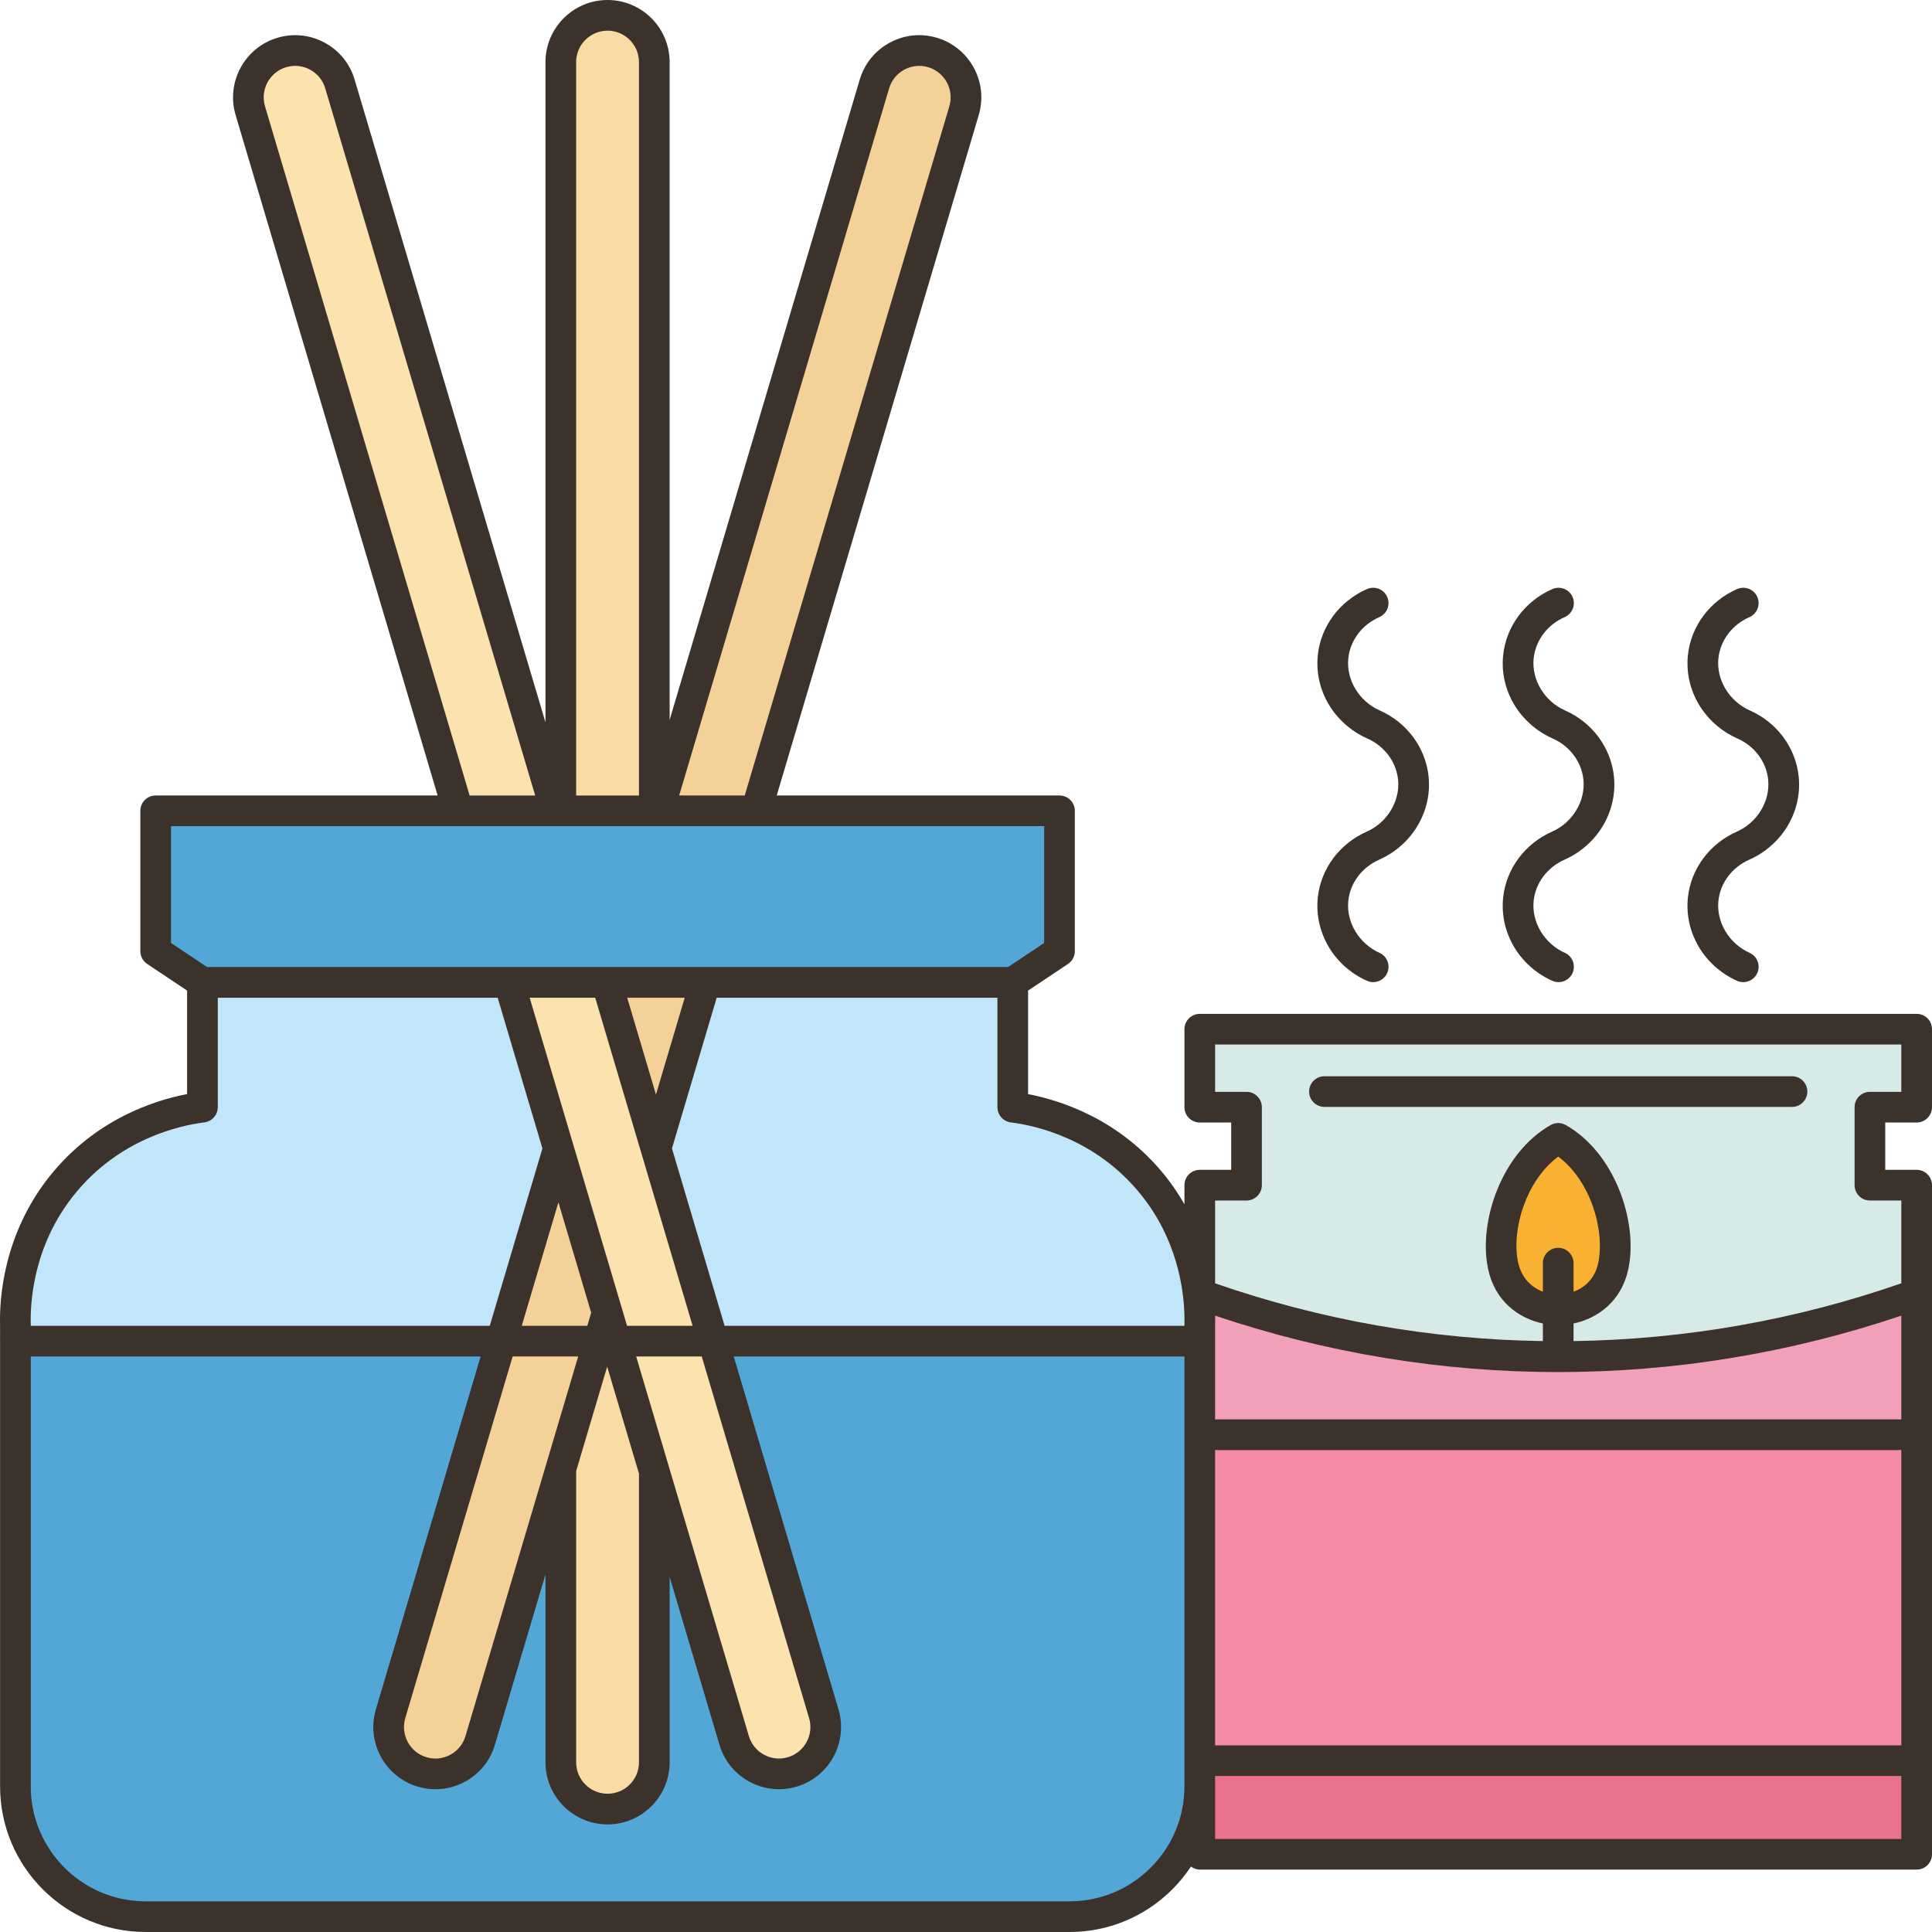 <?xml version="1.0" encoding="UTF-8"?><svg xmlns="http://www.w3.org/2000/svg" xmlns:xlink="http://www.w3.org/1999/xlink" height="126.0" preserveAspectRatio="xMidYMid meet" version="1.0" viewBox="-0.0 0.0 126.0 126.0" width="126.0" zoomAndPan="magnify"><g><g><g><g><g><path d="M125,72.21v-5.09h-23.38H78.25v5.09h3.05v5.08h-3.05v7.12v1.68c0-1.49-0.25-5.3-3.05-8.8 c-3.43-4.26-8.16-4.96-9.15-5.08v-8.14l3.05-2.04v-9.15H49.32L62.87,7.22C62.96,6.93,63,6.64,63,6.35 c0-1.32-0.86-2.54-2.18-2.93c-1.62-0.48-3.31,0.44-3.79,2.06l-14.08,47.4h-0.28V4.05c0-0.84-0.34-1.6-0.89-2.15 C41.23,1.34,40.46,1,39.62,1c-1.68,0-3.05,1.37-3.05,3.05v48.83h-0.33L22.17,5.48c-0.48-1.62-2.18-2.54-3.79-2.06 c-1.33,0.39-2.18,1.61-2.18,2.93c0,0.29,0.04,0.58,0.12,0.87l13.56,45.66H10.15v9.15l3.05,2.04v8.14 c-0.99,0.12-5.72,0.82-9.14,5.08c-3.08,3.83-3.09,8.04-3.05,9.16v1.02v29.03c0,4.7,3.8,8.5,8.48,8.5h60.27 c4.69,0,8.49-3.8,8.49-8.5v4.43h23.37H125v-6.1V93.57v-9.16v-7.12h-3.05v-5.08H125z M39.423,86.209L39.6,85.61l0.001,0.002 L39.423,86.209z" fill="#52a7d7"/></g><g><path d="M101.62,88.48c-10.14,0-18.25-2.23-23.37-4.07v-7.12h3.05v-5.08h-3.05v-5.09h23.37H125v5.09 h-3.05v5.08H125v7.12C115.46,87.84,107.07,88.48,101.62,88.48z M101.62,85.43c1.59,0,3.18-0.95,3.59-2.86 c0.01-0.03,0.02-0.06,0.02-0.09c0.56-2.78-0.88-6.69-3.61-8.24c-2.72,1.55-4.16,5.46-3.61,8.24c0.01,0.03,0.02,0.06,0.02,0.09 C98.44,84.48,100.03,85.43,101.62,85.43z" fill="#d6eae8"/></g><g><path d="M125 114.83L125 120.93 101.62 120.93 78.25 120.93 78.25 116.5 78.25 114.83z" fill="#ea728c"/></g><g><path d="M78.25 93.57H125V114.83H78.25z" fill="#f48ca7"/></g><g><path d="M125,84.41v9.16H78.25v-6.1v-1.38v-1.68c5.12,1.84,13.23,4.07,23.37,4.07 C107.07,88.48,115.46,87.84,125,84.41z" fill="#f2a0ba"/></g><g><path d="M101.62,85.43c-1.59,0-3.18-0.95-3.59-2.86c0-0.03-0.01-0.06-0.02-0.09 c-0.55-2.78,0.89-6.69,3.61-8.24c2.73,1.55,4.17,5.46,3.61,8.24c0,0.03-0.01,0.06-0.02,0.09 C104.8,84.48,103.21,85.43,101.62,85.43z" fill="#f9b132"/></g><g><path d="M78.25,86.09v1.38H46.51L42.78,74.9l3.21-10.83h20.06v8.14c0.99,0.12,5.72,0.82,9.15,5.08 C78,80.79,78.25,84.6,78.25,86.09z" fill="#c2e6f9"/></g><g><path d="M63,6.35c0,0.29-0.04,0.58-0.13,0.87L49.32,52.88h-6.37l14.08-47.4 c0.48-1.62,2.17-2.54,3.79-2.06C62.14,3.81,63,5.03,63,6.35z" fill="#f4d198"/></g><g><path d="M53.73,111.77c0.09,0.29,0.13,0.58,0.13,0.87c0,1.31-0.86,2.53-2.19,2.92 c-1.61,0.48-3.31-0.44-3.79-2.06l-5.21-17.54l-2.52-8.49h6.36L53.73,111.77z" fill="#fbe2ae"/></g><g><path d="M42.78 74.9L46.51 87.47 40.15 87.47 39.6 85.61 36.42 74.91 36.42 74.9 33.2 64.07 39.57 64.07 39.57 64.08z" fill="#fbe2ae"/></g><g><path d="M45.99 64.07L42.78 74.9 39.57 64.08 39.57 64.07 39.62 64.07 39.63 64.07z" fill="#f4d198"/></g><g><path d="M42.67,95.96v18.97c0,1.69-1.36,3.05-3.05,3.05c-0.84,0-1.6-0.34-2.16-0.89 c-0.55-0.55-0.89-1.31-0.89-2.16V95.82V95.8l3.031-10.191l0.549,1.861L42.67,95.96z" fill="#f9dba5"/></g><g><path d="M42.67,4.05v48.83h-3.04h-3.06V4.05c0-1.68,1.37-3.05,3.05-3.05c0.84,0,1.61,0.34,2.16,0.9 C42.33,2.45,42.67,3.21,42.67,4.05z" fill="#f9dba5"/></g><g><path d="M36.42 74.91L39.6 85.61 39.05 87.47 32.69 87.47z" fill="#f4d198"/></g><g><path d="M39.05,87.47l-2.48,8.33v0.02l-5.25,17.68c-0.48,1.62-2.18,2.54-3.79,2.06 c-1.33-0.39-2.19-1.61-2.19-2.92c0-0.29,0.04-0.58,0.13-0.87l7.22-24.3H39.05z" fill="#f4d198"/></g><g><path d="M36.42,74.9v0.01l-3.73,12.56H1.01v-1.02c-0.04-1.12-0.03-5.33,3.05-9.16 c3.42-4.26,8.15-4.96,9.14-5.08v-8.14h20L36.42,74.9z" fill="#c2e6f9"/></g><g><path d="M22.17,5.48l14.07,47.4h-6.36L16.32,7.22c-0.08-0.29-0.12-0.58-0.12-0.87 c0-1.32,0.85-2.54,2.18-2.93C19.99,2.94,21.69,3.86,22.17,5.48z" fill="#fbe2ae"/></g></g></g></g><g fill="#3a322b"><path d="M125,73.207c0.552,0,1-0.448,1-1v-5.086c0-0.552-0.448-1-1-1H78.246c-0.552,0-1,0.448-1,1v5.086 c0,0.552,0.448,1,1,1h2.049v3.086h-2.049c-0.552,0-1,0.448-1,1v1.246c-0.359-0.627-0.774-1.255-1.27-1.872 c-2.946-3.668-6.774-4.9-8.927-5.313v-6.75l2.604-1.737c0.278-0.186,0.445-0.498,0.445-0.832v-9.155c0-0.552-0.448-1-1-1H50.656 L63.832,7.502c0.636-2.142-0.588-4.401-2.728-5.038c-1.038-0.31-2.131-0.195-3.083,0.322c-0.951,0.516-1.644,1.371-1.952,2.408 L43.672,46.949V4.052C43.672,1.817,41.856,0,39.623,0s-4.049,1.817-4.049,4.052v43.06L23.129,5.194 c-0.308-1.037-1.001-1.893-1.952-2.408c-0.95-0.517-2.046-0.63-3.083-0.322c-2.14,0.636-3.363,2.896-2.728,5.038l13.175,44.377 H10.153c-0.552,0-1,0.448-1,1v9.155c0,0.334,0.167,0.646,0.445,0.832l2.604,1.737v6.75c-2.153,0.413-5.981,1.645-8.927,5.313 c-3.101,3.861-3.319,8.147-3.27,9.781v0.988c0,0.01-0.006,0.019-0.006,0.029s0.006,0.019,0.006,0.029v29.011 c0,5.236,4.256,9.495,9.488,9.495h60.264c3.304,0,6.216-1.701,7.915-4.271c0.164,0.118,0.355,0.203,0.573,0.203H125 c0.552,0,1-0.448,1-1V77.293c0-0.552-0.448-1-1-1h-2.049v-3.086H125z M101.623,81.379c-0.552,0-1,0.448-1,1v1.862 c-0.72-0.271-1.393-0.862-1.628-1.954c-0.427-2.135,0.552-5.319,2.628-6.856c2.076,1.537,3.053,4.726,2.612,6.931 c-0.224,1.04-0.893,1.615-1.612,1.881v-1.865C102.623,81.827,102.175,81.379,101.623,81.379z M101.623,89.483 c7.634,0,15.153-1.248,22.377-3.68v6.766H79.246v-6.122c0.005-0.185,0.006-0.401,0.001-0.644 C86.471,88.235,93.989,89.483,101.623,89.483z M79.246,94.569H124v19.259H79.246V94.569z M74.417,77.919 c2.339,2.912,2.782,6.11,2.829,7.857v0.672v0.017H47.257l-3.434-11.568l2.918-9.828h18.309v7.138c0,0.504,0.375,0.93,0.876,0.992 C67.497,73.396,71.47,74.249,74.417,77.919z M38.556,85.612l-0.253,0.854h-4.276l2.391-8.055L38.556,85.612z M37.708,88.465 l-7.349,24.754c-0.156,0.525-0.507,0.958-0.988,1.22c-0.481,0.26-1.036,0.318-1.559,0.163c-1.083-0.322-1.703-1.467-1.381-2.551 l7.002-23.585H37.708z M37.574,95.945l2.025-6.821l2.074,6.985v18.822c0,1.131-0.919,2.052-2.049,2.052s-2.049-0.92-2.049-2.052 V95.945z M41.489,88.465h4.276l7.002,23.585c0.322,1.084-0.298,2.229-1.381,2.551c-0.523,0.157-1.078,0.098-1.559-0.163 c-0.481-0.261-0.833-0.694-0.989-1.22L41.489,88.465z M40.895,86.465l-6.352-21.396h4.276l6.352,21.396H40.895z M40.905,65.069 h3.75l-1.875,6.315L40.905,65.069z M57.986,5.764c0.156-0.525,0.507-0.958,0.988-1.22c0.48-0.261,1.035-0.32,1.559-0.163 c1.083,0.322,1.703,1.467,1.381,2.551L48.57,51.879h-4.276L57.986,5.764z M39.623,2c1.13,0,2.049,0.92,2.049,2.052v47.828h-4.099 V4.052C37.574,2.92,38.493,2,39.623,2z M18.664,4.381c0.525-0.156,1.079-0.098,1.56,0.163c0.481,0.261,0.832,0.694,0.988,1.22 l13.691,46.116h-4.276L17.283,6.933C16.961,5.848,17.581,4.704,18.664,4.381z M11.153,53.879h18.724c0.001,0,0.002,0,0.003,0 c0.001,0,0.002,0,0.003,0h19.43c0.001,0,0.002,0,0.003,0c0.001,0,0.002,0,0.003,0h18.778v7.62l-2.352,1.569H39.629h-0.006H13.505 L11.153,61.5V53.879z M4.835,77.919c2.947-3.67,6.92-4.523,8.492-4.72c0.5-0.063,0.876-0.488,0.876-0.992v-7.138h18.254 l2.918,9.829l-3.434,11.568H2.005v-0.047C1.962,84.976,2.151,81.261,4.835,77.919z M69.758,124H9.494 c-4.129,0-7.488-3.362-7.488-7.495l0-28.04h29.341l-6.833,23.016c-0.636,2.142,0.588,4.401,2.728,5.038 c0.382,0.114,0.771,0.17,1.159,0.17c0.665,0,1.323-0.166,1.924-0.492c0.951-0.516,1.644-1.371,1.952-2.408l3.297-11.107v12.249 c0,2.234,1.816,4.052,4.049,4.052s4.049-1.817,4.049-4.052v-12.085l3.249,10.942c0.308,1.038,1.001,1.893,1.952,2.408 c0.601,0.326,1.259,0.492,1.924,0.492c0.388,0,0.777-0.056,1.159-0.17c2.14-0.636,3.364-2.896,2.728-5.038l-6.833-23.016h29.395 v28.04C77.246,120.638,73.887,124,69.758,124z M79.246,119.931v-4.104H124v4.104H79.246z M121.951,78.293H124v5.401 c-6.898,2.398-14.08,3.661-21.377,3.768v-1.148c1.581-0.332,3.119-1.45,3.568-3.53c0.001-0.004,0.021-0.098,0.021-0.103 c0.606-3.031-0.896-7.495-4.096-9.309c-0.306-0.173-0.681-0.173-0.986,0c-3.201,1.814-4.702,6.278-4.097,9.303 c0.001,0.007,0.021,0.104,0.023,0.111c0.448,2.078,1.986,3.196,3.567,3.528v1.148c-7.297-0.106-14.479-1.37-21.377-3.768v-5.401 h2.049c0.552,0,1-0.448,1-1v-5.086c0-0.552-0.448-1-1-1h-2.049v-3.086H124v3.086h-2.049c-0.552,0-1,0.448-1,1v5.086 C120.951,77.845,121.398,78.293,121.951,78.293z" fill="inherit"/><path d="M116.869,70.189H86.377c-0.552,0-1,0.448-1,1s0.448,1,1,1h30.492c0.552,0,1-0.448,1-1 S117.421,70.189,116.869,70.189z" fill="inherit"/><path d="M113.292,54.228c-1.793,0.783-3.025,2.442-3.214,4.331c-0.227,2.269,1.061,4.441,3.204,5.405 c0.133,0.06,0.272,0.088,0.41,0.088c0.381,0,0.746-0.22,0.913-0.59c0.227-0.503,0.002-1.096-0.502-1.322 c-1.336-0.601-2.173-1.992-2.034-3.381c0.117-1.17,0.892-2.204,2.034-2.702c2.144-0.964,3.431-3.136,3.204-5.404 c-0.189-1.889-1.42-3.548-3.204-4.327c-1.336-0.601-2.173-1.992-2.034-3.381c0.117-1.17,0.892-2.204,2.023-2.697 c0.506-0.221,0.737-0.811,0.517-1.316c-0.221-0.506-0.812-0.736-1.316-0.517c-1.793,0.783-3.025,2.442-3.214,4.331 c-0.227,2.269,1.061,4.44,3.214,5.409c1.131,0.494,1.907,1.527,2.023,2.697C115.454,52.241,114.618,53.631,113.292,54.228z" fill="inherit"/><path d="M89.155,54.228c-1.793,0.783-3.025,2.442-3.214,4.331c-0.227,2.269,1.06,4.441,3.204,5.405 c0.133,0.06,0.272,0.088,0.41,0.088c0.381,0,0.746-0.22,0.913-0.59c0.227-0.504,0.002-1.096-0.502-1.322 c-1.337-0.601-2.173-1.992-2.034-3.381c0.117-1.17,0.892-2.204,2.034-2.702c2.143-0.964,3.43-3.136,3.204-5.404 c-0.189-1.889-1.421-3.548-3.204-4.327c-1.337-0.601-2.173-1.992-2.034-3.381c0.117-1.17,0.892-2.204,2.023-2.697 c0.506-0.221,0.737-0.81,0.517-1.316c-0.221-0.505-0.809-0.737-1.316-0.517c-1.793,0.783-3.025,2.442-3.214,4.331 c-0.227,2.269,1.06,4.441,3.214,5.409c1.131,0.494,1.906,1.527,2.023,2.697C91.317,52.241,90.481,53.631,89.155,54.228z" fill="inherit"/><path d="M101.243,54.228c-1.793,0.783-3.024,2.442-3.214,4.331c-0.227,2.269,1.061,4.441,3.204,5.405 c0.133,0.06,0.272,0.088,0.41,0.088c0.381,0,0.746-0.22,0.913-0.59c0.227-0.503,0.002-1.096-0.502-1.322 c-1.336-0.601-2.173-1.992-2.034-3.381c0.117-1.17,0.893-2.204,2.034-2.702c2.144-0.964,3.431-3.136,3.204-5.404 c-0.189-1.889-1.42-3.548-3.204-4.327c-1.336-0.601-2.173-1.992-2.034-3.381c0.117-1.17,0.893-2.204,2.023-2.697 c0.506-0.221,0.737-0.811,0.517-1.316s-0.812-0.736-1.316-0.517c-1.793,0.783-3.024,2.442-3.214,4.331 c-0.227,2.269,1.061,4.44,3.214,5.409c1.131,0.494,1.907,1.527,2.023,2.697C103.406,52.241,102.569,53.631,101.243,54.228z" fill="inherit"/></g></g></svg>